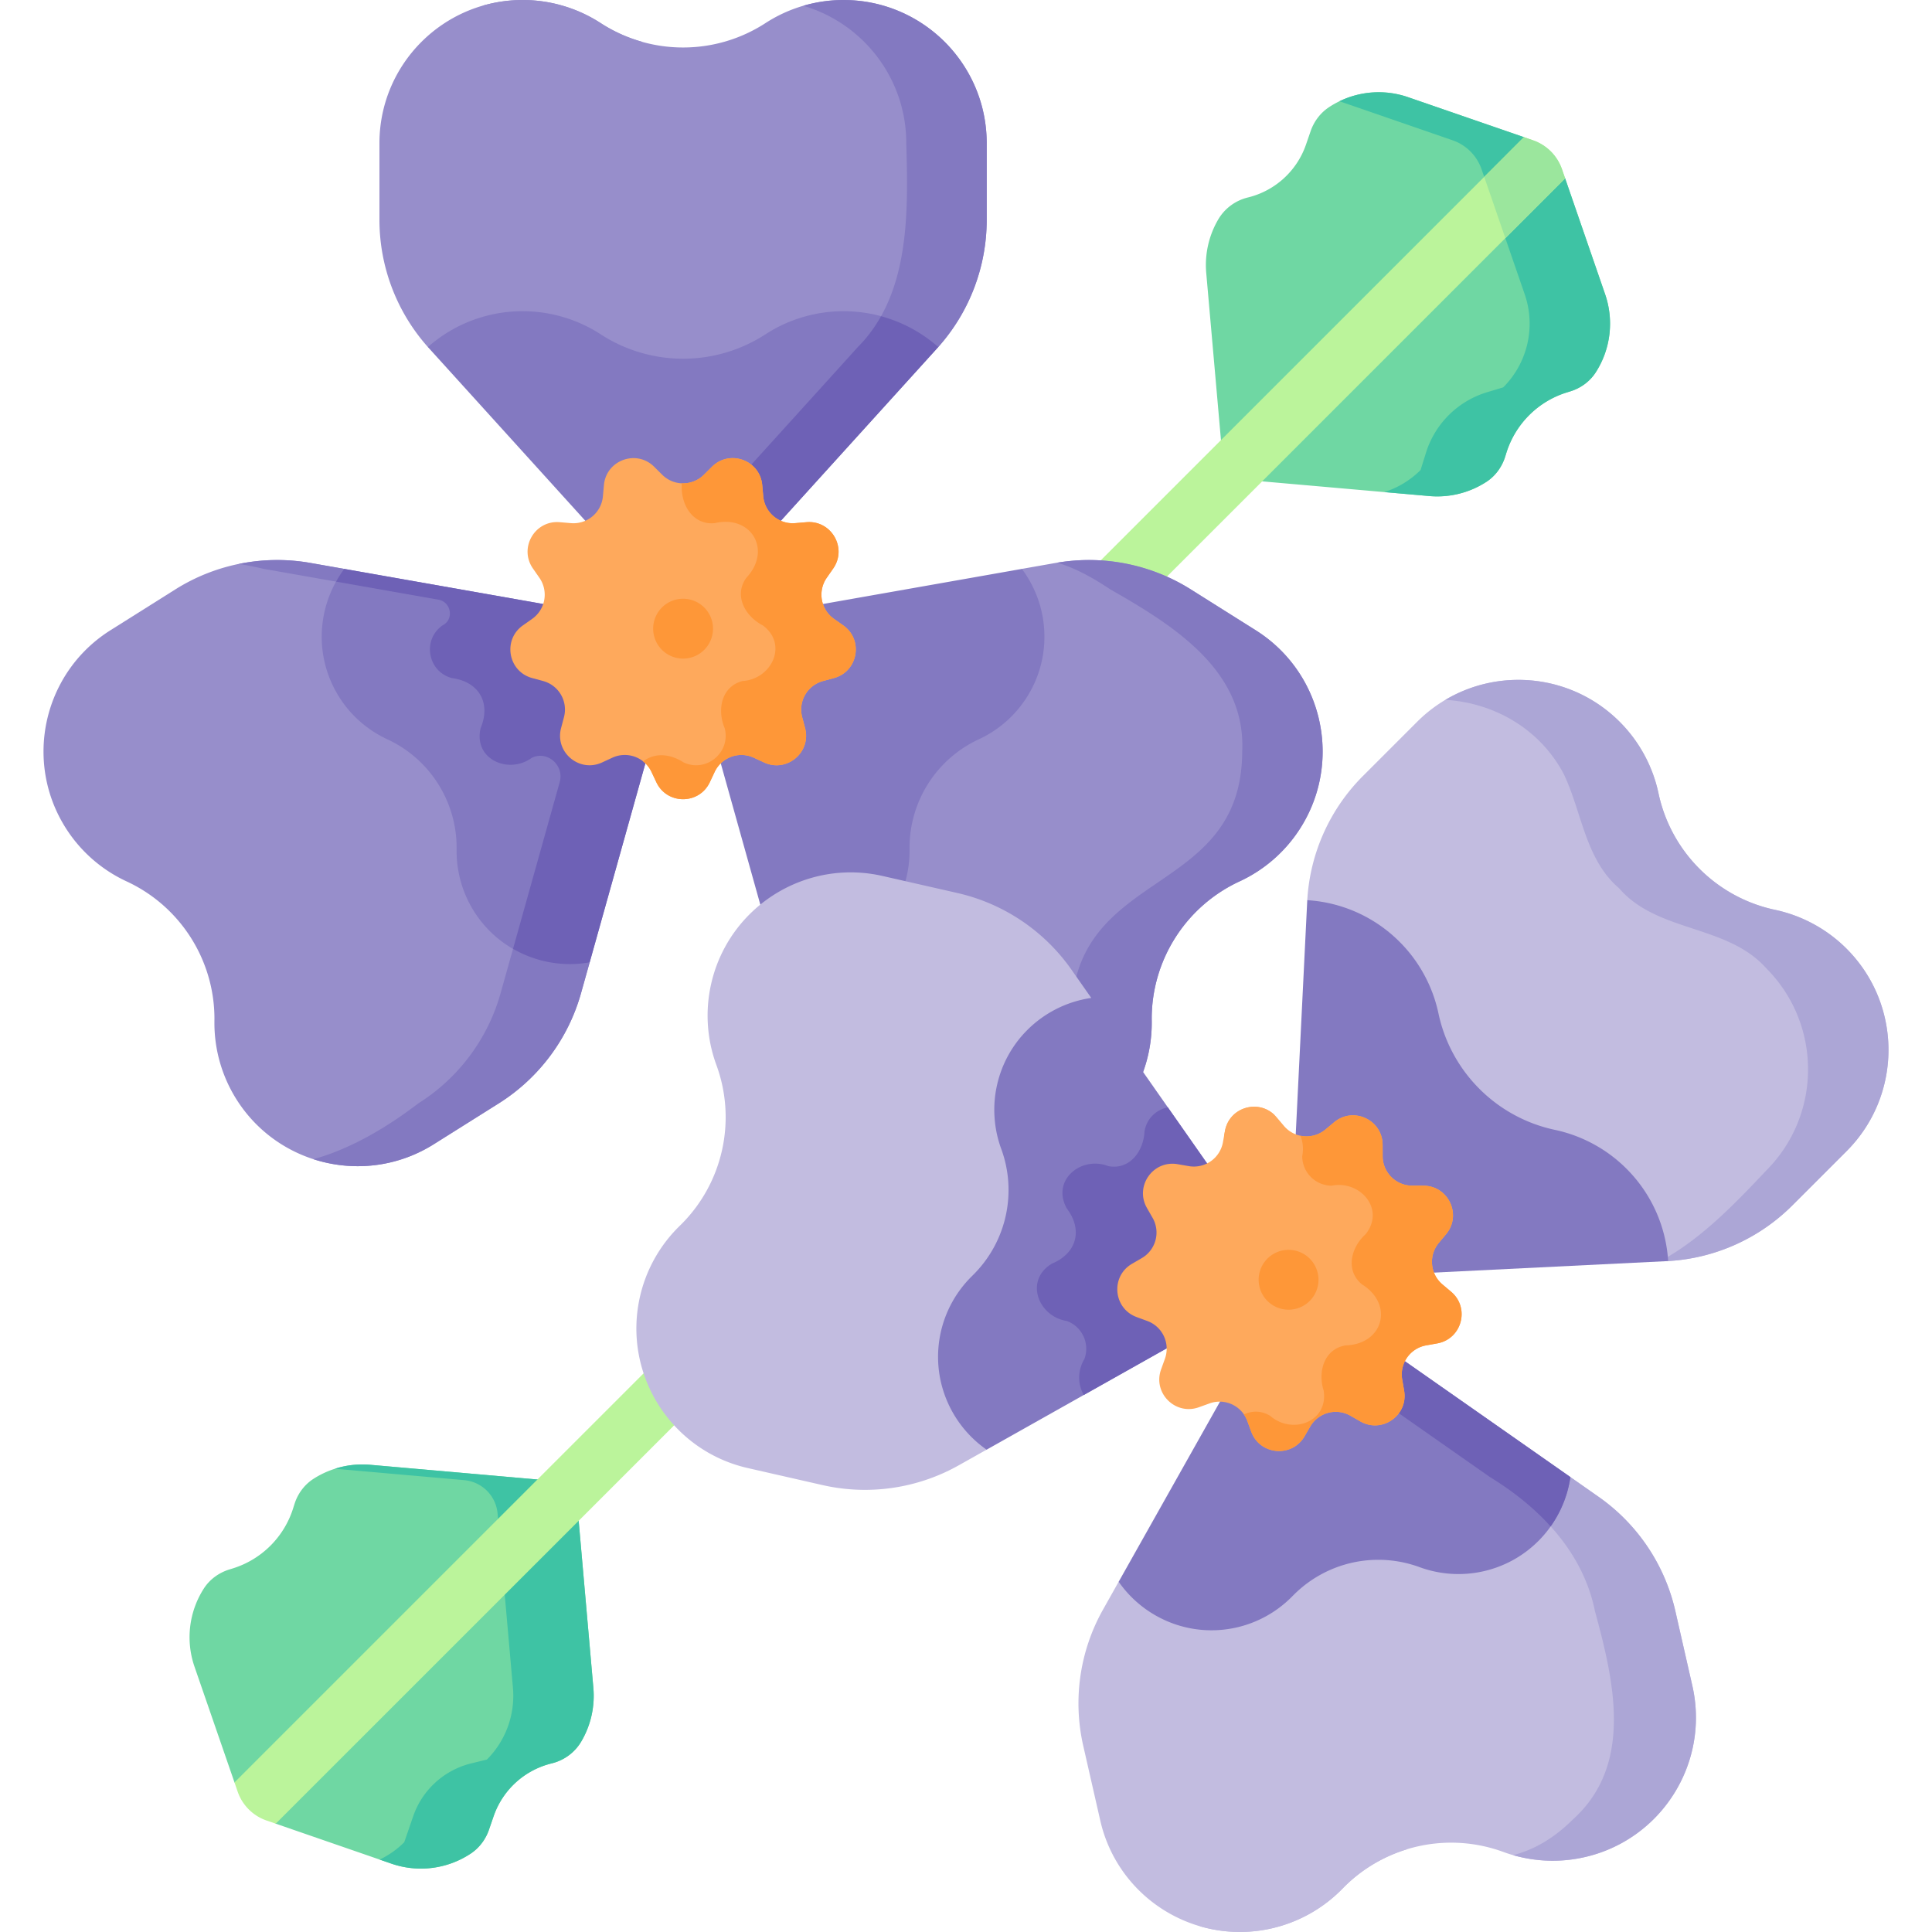 <?xml version="1.0" standalone="no"?><!DOCTYPE svg PUBLIC "-//W3C//DTD SVG 1.1//EN" "http://www.w3.org/Graphics/SVG/1.1/DTD/svg11.dtd"><svg t="1760518401815" class="icon" viewBox="0 0 1024 1024" version="1.1" xmlns="http://www.w3.org/2000/svg" p-id="5209" xmlns:xlink="http://www.w3.org/1999/xlink" width="200" height="200"><path d="M308.048 923.09c-3.42 5.81-9.086 9.931-15.638 11.538-7.17 1.751-13.681 5.254-18.976 10.075s-9.395 10.961-11.806 17.945l-2.472 7.17c-1.792 5.192-5.213 9.725-9.828 12.733a47.789 47.789 0 0 1-41.825 5.233l-6.263-2.163-55.093-19.037-21.86-21.86-21.201-61.357a47.81 47.81 0 0 1 4.965-41.433c3.173-4.924 8.097-8.447 13.701-10.137l1.195-0.371a48.688 48.688 0 0 0 32.45-32.079l0.659-2.081c1.689-5.439 5.151-10.219 9.931-13.351 3.585-2.328 7.458-4.162 11.517-5.439 5.975-1.937 12.341-2.658 18.749-2.102l88.594 7.788 20.088 1.772 1.772 20.109 7.788 88.574c0.886 10.034-1.422 19.985-6.449 28.474z" fill="#6FD7A3" p-id="5210"></path><path d="M308.048 923.09c-3.42 5.81-9.086 9.931-15.638 11.538-7.17 1.751-13.681 5.254-18.976 10.075s-9.395 10.961-11.806 17.945l-2.472 7.17c-1.792 5.192-5.213 9.725-9.828 12.733a47.789 47.789 0 0 1-41.825 5.233l-6.263-2.163c4.759-2.287 9.168-5.357 13.021-9.21l4.739-13.763c4.821-13.969 16.421-24.518 30.781-28.021l8.283-2.019c9.993-9.993 15.04-23.9 13.804-37.993L263.73 802.211a19.464 19.464 0 0 0-17.698-17.698l-68.527-6.037c5.975-1.937 12.341-2.658 18.749-2.102l108.682 9.56 9.56 108.682c0.886 10.034-1.422 19.985-6.449 28.474z" fill="#3EC3A4" p-id="5211"></path><path d="M390.543 722.208l-83.835 83.835-160.562 160.541-4.862-1.669c-7.191-2.472-12.856-8.138-15.329-15.329l-1.669-4.862 160.562-160.562 83.835-83.814a15.457 15.457 0 1 1 21.86 21.86z" fill="#BBF49B" p-id="5212"></path><path d="M845.774 197.359c-3.173 4.924-8.097 8.468-13.701 10.137l-1.195 0.371c-15.452 4.636-27.608 16.668-32.45 32.079l-0.639 2.06c-1.71 5.46-5.171 10.26-9.951 13.372-8.88 5.769-19.511 8.489-30.246 7.541l-23.879-2.102-64.736-5.687-20.068-1.772-1.772-20.088-7.809-88.615c-0.886-10.013 1.422-19.965 6.428-28.453 3.441-5.81 9.107-9.951 15.659-11.538 7.17-1.751 13.681-5.274 18.976-10.096s9.395-10.94 11.806-17.925l2.472-7.17c1.813-5.213 5.233-9.725 9.828-12.733 1.751-1.154 3.585-2.184 5.46-3.09A47.682 47.682 0 0 1 746.321 51.508l61.377 21.18 21.86 21.86 21.18 61.377c4.842 14.01 2.864 29.277-4.965 41.433z" fill="#6FD7A3" p-id="5213"></path><path d="M845.774 197.359c-3.173 4.924-8.097 8.468-13.701 10.137l-1.195 0.371c-15.452 4.636-27.608 16.668-32.45 32.079l-0.639 2.06c-1.71 5.46-5.171 10.26-9.951 13.372-8.88 5.769-19.511 8.489-30.246 7.541l-23.879-2.102c7.17-2.287 13.784-6.263 19.223-11.703l2.864-9.168a48.646 48.646 0 0 1 32.45-32.079l8.489-2.555a47.752 47.752 0 0 0 11.373-49.386l-22.849-66.219a24.839 24.839 0 0 0-15.349-15.349l-59.956-20.686v-0.021A47.682 47.682 0 0 1 746.321 51.508l61.377 21.18 21.86 21.86 21.18 61.377c4.842 14.01 2.864 29.277-4.965 41.433z" fill="#3EC3A4" p-id="5214"></path><path d="M829.559 94.549l-160.582 160.582-68.98 68.959c-3.008 3.029-6.964 4.533-10.92 4.533s-7.912-1.504-10.92-4.533c-6.037-6.016-6.037-15.803 0-21.84l208.506-208.506 21.036-21.057 4.842 1.669c7.211 2.493 12.856 8.159 15.349 15.349z" fill="#BBF49B" p-id="5215"></path><path d="M829.559 94.549l-31.688 31.688-11.208-32.491 21.036-21.057 4.842 1.669c7.211 2.493 12.856 8.159 15.349 15.349z" fill="#9BE69D" p-id="5216"></path><path d="M522.98 75.919v40.599a101.362 101.362 0 0 1-25.68 67.418l-135.253 33.458-135.253-33.458a101.362 101.362 0 0 1-25.68-67.418V75.919C201.112 33.989 235.102 0 277.032 0c7.331 0 14.581 1.059 21.543 3.128a75.861 75.861 0 0 1 19.794 9.111 80.06 80.06 0 0 0 43.677 12.929 80.067 80.067 0 0 0 43.679-12.929 75.758 75.758 0 0 1 19.794-9.111A75.604 75.604 0 0 1 447.058 0c20.964 0 39.942 8.501 53.688 22.231 13.73 13.749 22.233 32.724 22.233 53.688z" fill="#978ECB" p-id="5217"></path><path d="M255.944 3.128c21.106 7.485 39.997 23.918 63.473 22.037 7.454 0.558 14.441-0.719 21.188-2.94a79.861 79.861 0 0 1-22.237-9.984 75.824 75.824 0 0 0-19.794-9.111A75.538 75.538 0 0 0 277.032 0a75.944 75.944 0 0 0-21.333 3.06c0.082 0.027 0.165 0.043 0.245 0.068z" fill="#978ECB" p-id="5218"></path><path d="M500.746 22.233C487 8.501 468.024 0 447.058 0c-7.242 0-14.404 1.043-21.287 3.062 31.537 9.222 54.578 38.339 54.578 72.857 1.049 36.416 2.06 80.283-25.684 108.015l10.112 8.046 32.518-8.044a101.362 101.362 0 0 0 25.68-67.418V75.919c0.002-20.964-8.499-39.94-22.229-53.686z" fill="#8379C1" p-id="5219"></path><path d="M497.297 183.936c-0.192 0.225-0.385 0.433-0.577 0.641l-134.676 148.63-134.676-148.63c-0.192-0.208-0.385-0.416-0.577-0.641a75.651 75.651 0 0 1 50.239-18.992c7.331 0 14.581 1.059 21.543 3.128a75.861 75.861 0 0 1 19.794 9.111 80.06 80.06 0 0 0 43.677 12.945 80.067 80.067 0 0 0 43.679-12.945 75.758 75.758 0 0 1 19.794-9.111 75.608 75.608 0 0 1 21.543-3.128c19.264 0 36.843 7.17 50.237 18.992z" fill="#8379C1" p-id="5220"></path><path d="M466.965 167.596c-3.29 5.872-7.327 11.369-12.3 16.338-0.319 0.459-75.929 83.802-113.945 125.74l21.324 23.533 134.676-148.63c0.192-0.208 0.385-0.416 0.577-0.641a75.748 75.748 0 0 0-30.332-16.34z" fill="#6E61B6" p-id="5221"></path><path d="M701.027 398.347c0 13.827-3.77 27.798-11.678 40.358a75.898 75.898 0 0 1-32.37 28.455c-28.391 13.153-46.549 41.592-46.549 72.822 0 0.369 0.016 0.754 0.016 1.139v1.075a75.911 75.911 0 0 1-11.645 40.422c-22.328 35.481-69.198 46.147-104.679 23.819l-34.375-21.623a101.389 101.389 0 0 1-43.63-58.452l-4.572-16.314 130.071-208.526 17.95-3.161a101.35 101.35 0 0 1 71.588 14.035l34.358 21.623c22.938 14.424 35.514 39.111 35.514 64.326z" fill="#978ECB" p-id="5222"></path><path d="M665.513 334.025l-34.358-21.623a101.335 101.335 0 0 0-70.818-14.152c9.871 2.849 19.384 8.297 28.189 14.154 33.437 19.093 71.881 42.935 69.872 85.943-0.303 79.306-92.532 60.347-90.578 143.85a75.917 75.917 0 0 1-11.647 40.422c-12.461 18.193-26.856 28.363-42.163 32.65 31.548 8.88 66.448-3.503 84.791-32.65a75.911 75.911 0 0 0 11.645-40.422v-1.075c0-0.385-0.016-0.771-0.016-1.139 0-31.231 18.158-59.669 46.549-72.822a75.898 75.898 0 0 0 32.37-28.455 75.495 75.495 0 0 0 11.678-40.358c0-25.214-12.576-49.901-35.514-64.321zM553.567 337.505c0 10.907-2.967 21.943-9.208 31.857a59.966 59.966 0 0 1-25.552 22.472 63.345 63.345 0 0 0-36.732 57.489v1.733a59.964 59.964 0 0 1-9.191 31.921c-13.411 21.285-37.999 31.263-61.338 27.077l-49.502-176.844 179.572-31.68a60.069 60.069 0 0 1 11.95 35.975z" fill="#8379C1" p-id="5223"></path><path d="M23.063 398.347c0 13.827 3.77 27.798 11.678 40.358a75.898 75.898 0 0 0 32.37 28.455c28.391 13.153 46.549 41.592 46.549 72.822 0 0.369-0.016 0.754-0.016 1.139v1.075a75.911 75.911 0 0 0 11.645 40.422C147.616 618.099 194.486 628.766 229.967 606.438l34.375-21.623a101.389 101.389 0 0 0 43.63-58.452l4.572-16.314-130.071-208.526-17.95-3.161a101.35 101.35 0 0 0-71.588 14.035L58.577 334.021c-22.938 14.424-35.514 39.111-35.514 64.326z" fill="#978ECB" p-id="5224"></path><path d="M187.745 309.977l-47.903-8.447c-4.368-1.051-8.798-1.916-13.248-2.617a100.744 100.744 0 0 1 37.931-0.536l17.945 3.152zM312.539 510.056l-4.574 16.318a101.383 101.383 0 0 1-43.617 58.452l-34.387 21.613c-19.8 12.465-43.164 14.649-63.829 7.953 19.037-5.254 38.116-16.215 55.588-29.586a101.274 101.274 0 0 0 43.617-58.431l4.574-16.318 13.207-47.182z" fill="#8379C1" p-id="5225"></path><path d="M362.049 333.217l-19.347 69.104-30.163 107.735c-23.344 4.182-47.923-5.79-61.336-27.073a59.974 59.974 0 0 1-9.189-31.935v-1.731c0-24.642-14.299-47.099-36.736-57.483a60.759 60.759 0 0 1-14.402-9.375 59.179 59.179 0 0 1-11.146-13.104 59.537 59.537 0 0 1-9.21-31.853c0-12.856 4.141-25.548 11.95-35.973l63.499 11.208z" fill="#8379C1" p-id="5226"></path><path d="M362.049 333.217l-0.006-0.002 0.002-0.008-179.572-31.68a59.125 59.125 0 0 0-4.329 6.756l54.24 9.568c6.762 1.193 8.369 10.39 2.277 13.559l-0.146 0.074c-10.817 7.623-7.87 24.415 4.924 27.897 14.361 1.916 20.912 13.062 15.308 26.537-3.956 16.462 14.793 24.786 27.196 15.679a7.17 7.17 0 0 1 0.183-0.082c8.235-3.678 16.971 4.275 14.542 12.962l-24.749 88.415c12.212 7.055 26.634 9.669 40.626 7.16l30.155-107.729 0.004-0.002z" fill="#6E61B6" p-id="5227"></path><path d="M373.08 251.641l4.281-4.253c9.401-9.337 25.429-3.505 26.628 9.692l0.546 6.01a15.659 15.659 0 0 0 16.905 14.185l6.014-0.505c13.205-1.111 21.732 13.66 14.169 24.541l-3.445 4.955a15.659 15.659 0 0 0 3.832 21.732l4.93 3.478c10.829 7.638 7.866 24.433-4.92 27.907l-5.822 1.582a15.659 15.659 0 0 0-11.035 19.112l1.541 5.835c3.385 12.811-9.679 23.774-21.708 18.215l-5.478-2.532a15.659 15.659 0 0 0-20.737 7.547l-2.569 5.46c-5.641 11.989-22.697 11.989-28.338 0l-2.569-5.46a15.656 15.656 0 0 0-20.737-7.547l-5.478 2.532c-12.028 5.559-25.093-5.404-21.708-18.215l1.541-5.835a15.659 15.659 0 0 0-11.035-19.112l-5.822-1.582c-12.786-3.474-15.749-20.27-4.92-27.907l4.93-3.478a15.659 15.659 0 0 0 3.832-21.732l-3.445-4.955c-7.563-10.881 0.964-25.651 14.169-24.541l6.014 0.505a15.659 15.659 0 0 0 16.905-14.185l0.546-6.01c1.199-13.196 17.226-19.029 26.628-9.692l4.281 4.253a15.665 15.665 0 0 0 22.074 0z" fill="#FEA95C" p-id="5228"></path><path d="M446.943 331.476l-4.93-3.478a15.659 15.659 0 0 1-3.832-21.732l3.445-4.955c7.563-10.881-0.964-25.651-14.169-24.541l-6.014 0.505a15.659 15.659 0 0 1-16.905-14.185l-0.546-6.01c-1.199-13.196-17.226-19.029-26.628-9.692l-4.281 4.253a15.601 15.601 0 0 1-11.896 4.508c0.052 0.317 0.14 0.604 0.179 0.933-0.558 10.46 5.849 21.298 17.453 20.193 19.439-4.578 30.499 14.373 16.736 28.991-6.809 9.506-0.521 20.457 8.765 25.21 13.557 10.065 4.671 28.503-10.747 29.487-11.326 2.907-13.549 15.337-9.49 24.946 3.385 12.811-9.679 23.774-21.708 18.215-7.92-5.056-15.753-4.959-21.506-0.573a15.57 15.57 0 0 1 4.442 5.59l2.569 5.46c5.641 11.989 22.697 11.989 28.338 0l2.569-5.46a15.656 15.656 0 0 1 20.737-7.547l5.478 2.532c12.028 5.559 25.093-5.404 21.708-18.215l-1.541-5.835a15.659 15.659 0 0 1 11.035-19.112l5.822-1.582c12.782-3.472 15.743-20.27 4.916-27.907z" fill="#FE9738" p-id="5229"></path><path d="M978.694 610.171l-28.707 28.707a101.356 101.356 0 0 1-65.83 29.512L774.692 591.156l-81.812-114.041a101.366 101.366 0 0 1 29.512-65.83l28.707-28.707c29.648-29.648 77.718-29.648 107.366 0a75.552 75.552 0 0 1 13.021 17.445 75.765 75.765 0 0 1 7.553 20.438 80.032 80.032 0 0 0 21.743 40.026 80.05 80.05 0 0 0 40.026 21.743 75.833 75.833 0 0 1 20.438 7.553 75.594 75.594 0 0 1 17.445 13.021c14.824 14.824 22.231 34.253 22.241 53.684-0.008 19.427-7.415 38.858-22.239 53.682z" fill="#C2BCE0" p-id="5230"></path><path d="M978.694 502.805a75.552 75.552 0 0 0-17.445-13.021 75.765 75.765 0 0 0-20.438-7.553c-15.494-3.288-29.275-10.99-40.026-21.743s-18.454-24.534-21.743-40.026a75.833 75.833 0 0 0-7.553-20.438 75.594 75.594 0 0 0-13.021-17.445c-25.062-25.062-63.281-28.935-92.414-11.629 25.398 1.432 50.068 15.106 62.807 39.377 9.632 20.218 11.369 45.195 29.3 60.465 20.265 23.554 57.149 19.097 77.907 42.319 29.648 29.65 29.648 77.716 0 107.366-15.148 16.046-32.242 34.01-52.081 45.682l-1.898 0.777 2.069 1.461a101.366 101.366 0 0 0 65.83-29.512l28.707-28.707c14.824-14.824 22.231-34.253 22.241-53.682-0.01-19.437-7.417-38.866-22.241-53.69z" fill="#ACA6D6" p-id="5231"></path><path d="M884.156 668.39c-0.295 0.023-0.579 0.035-0.861 0.045l-200.328 9.867 9.867-200.328c0.01-0.284 0.023-0.567 0.045-0.861a75.653 75.653 0 0 1 48.953 22.095 75.552 75.552 0 0 1 13.021 17.445 75.765 75.765 0 0 1 7.553 20.438c3.288 15.494 10.98 29.286 21.732 40.038s24.545 18.442 40.038 21.732a75.833 75.833 0 0 1 20.438 7.553 75.594 75.594 0 0 1 17.445 13.021 75.643 75.643 0 0 1 22.095 48.953z" fill="#8379C1" p-id="5232"></path><path d="M876.602 964.06a75.486 75.486 0 0 1-36.793 20.28 75.894 75.894 0 0 1-43.009-2.769c-29.376-10.776-62.325-3.505-84.41 18.578-0.262 0.262-0.521 0.544-0.793 0.816l-0.76 0.76a75.903 75.903 0 0 1-36.816 20.348c-40.877 9.3-81.562-16.299-90.863-57.176l-9.018-39.595a101.379 101.379 0 0 1 10.481-72.182l8.303-14.768 239.425-55.474 14.927 10.458a101.339 101.339 0 0 1 40.696 60.545l9.006 39.585c6.018 26.418-2.545 52.765-20.375 70.595z" fill="#C2BCE0" p-id="5233"></path><path d="M668.206 1001.729a75.938 75.938 0 0 1-32.38 19.171 75.548 75.548 0 0 0 38.192 1.176 75.919 75.919 0 0 0 36.818-20.348l0.76-0.76c0.272-0.272 0.534-0.556 0.793-0.816a80.091 80.091 0 0 1 33.425-20.012c-25.427-4.492-51.049-6.424-77.609 21.588z" fill="#C2BCE0" p-id="5234"></path><path d="M896.973 893.467l-9.006-39.585a101.358 101.358 0 0 0-40.696-60.545l-14.927-10.458h-42.628c26.43 16.147 49.339 39.752 55.621 71.003 10.143 37.144 20.467 81.187-11.365 110.178-10.759 10.73-21.403 16.474-31.987 19.208a75.855 75.855 0 0 0 37.819 1.071 75.486 75.486 0 0 0 36.793-20.28c17.834-17.83 26.397-44.178 20.375-70.593z" fill="#ACA6D6" p-id="5235"></path><path d="M815.355 816.771a59.616 59.616 0 0 1-29.036 16.015 59.791 59.791 0 0 1-17.138 1.372 60.017 60.017 0 0 1-16.821-3.55 63.345 63.345 0 0 0-66.625 14.678l-1.226 1.226a59.98 59.98 0 0 1-29.069 16.073c-24.534 5.569-48.976-4.763-62.519-24.227l90.047-160.051 149.378 104.576a60.106 60.106 0 0 1-16.992 33.888z" fill="#8379C1" p-id="5236"></path><path d="M789.716 782.879c11.814 7.217 22.911 15.939 32.147 26.154a59.935 59.935 0 0 0 10.481-26.154L682.966 678.302l-12.045 21.411 118.795 83.165z" fill="#6E61B6" p-id="5237"></path><path d="M397.211 484.668a75.486 75.486 0 0 0-20.28 36.793 75.894 75.894 0 0 0 2.769 43.009c10.776 29.376 3.505 62.325-18.578 84.41-0.262 0.262-0.544 0.521-0.816 0.793l-0.76 0.76a75.903 75.903 0 0 0-20.348 36.816c-9.3 40.877 16.299 81.562 57.176 90.863l39.595 9.018a101.389 101.389 0 0 0 72.182-10.481l14.768-8.303 55.474-239.425-10.458-14.927a101.339 101.339 0 0 0-60.545-40.696l-39.585-9.006c-26.418-6.018-52.765 2.545-70.595 20.375z" fill="#C2BCE0" p-id="5238"></path><path d="M682.966 678.302l-108.538 61.068-51.508 28.989c-19.47-13.557-29.792-37.993-24.229-62.531a60.079 60.079 0 0 1 16.071-29.071l1.216-1.216a63.341 63.341 0 0 0 14.69-66.631c-1.999-5.419-3.173-11.085-3.544-16.812s0.062-11.497 1.36-17.142a59.537 59.537 0 0 1 16.009-29.03 60.1 60.1 0 0 1 33.892-16.998l40.589 57.978z" fill="#8379C1" p-id="5239"></path><path d="M682.966 678.302l-108.538 61.068c-3.173-5.419-3.482-12.856 0.391-19.202 2.905-8.097-1.257-17.039-9.333-20.006-15.205-2.328-22.581-21.469-8.138-30.307 13.475-5.563 16.73-18.09 7.932-29.586-8.035-14.855 7.809-27.814 22.19-22.19 11.497 2.143 18.77-8.18 19.161-18.605 1.236-6.902 6.428-11.394 12.341-12.568z" fill="#6E61B6" p-id="5240"></path><path d="M748.446 628.43l6.035 0.021c13.25 0.045 20.459 15.502 11.977 25.682l-3.863 4.636a15.659 15.659 0 0 0 1.924 21.984l4.609 3.894c10.122 8.552 5.707 25.027-7.335 27.372l-5.94 1.067a15.659 15.659 0 0 0-12.659 18.077l1.028 5.946c2.256 13.056-11.715 22.839-23.212 16.254l-5.235-3a15.659 15.659 0 0 0-21.316 5.711l-3.035 5.215c-6.665 11.453-23.655 9.966-28.229-2.47l-2.083-5.664a15.659 15.659 0 0 0-20.002-9.327l-5.678 2.044c-12.467 4.489-24.526-7.57-20.037-20.037l2.044-5.678a15.659 15.659 0 0 0-9.327-20.002l-5.664-2.083c-12.436-4.574-13.922-21.565-2.47-28.229l5.215-3.035a15.659 15.659 0 0 0 5.711-21.316l-3-5.235c-6.587-11.499 3.196-25.47 16.254-23.212l5.946 1.028a15.659 15.659 0 0 0 18.077-12.659l1.067-5.94c2.345-13.042 18.819-17.455 27.372-7.335l3.894 4.609a15.659 15.659 0 0 0 21.984 1.924l4.636-3.863c10.18-8.482 25.637-1.275 25.682 11.977l0.021 6.035a15.665 15.665 0 0 0 15.609 15.609z" fill="#FEA95C" p-id="5241"></path><path d="M664.51 594.814c3.678-2.917 7.533-3.985 11.115-3.688-8.771-8.723-24.114-4.207-26.374 8.355l-0.472 2.625c5.342 0.361 10.909-2.042 15.731-7.292z" fill="#FEA95C" p-id="5242"></path><path d="M769.125 684.648l-4.609-3.894a15.659 15.659 0 0 1-1.924-21.984l3.863-4.636c8.482-10.18 1.275-25.637-11.977-25.682l-6.035-0.021a15.659 15.659 0 0 1-15.605-15.605l-0.021-6.035c-0.045-13.25-15.502-20.459-25.682-11.977l-4.636 3.863a15.617 15.617 0 0 1-13.244 3.282c1.292 3.264 1.727 7.005 0.952 10.866a15.663 15.663 0 0 0 15.607 15.605c15.09-3.008 28.558 12.446 18.009 25.705-7.79 7.001-10.924 19.196-1.939 26.619 16.983 10.508 11.402 31.729-8.666 32.335-11.536 1.908-14.834 14.097-11.629 24.023 2.468 16.703-16.851 23.457-28.449 13.252-4.794-2.837-9.651-2.66-13.852-0.676 0.729 1.059 1.352 2.211 1.815 3.472l2.083 5.664c4.574 12.436 21.565 13.922 28.229 2.47l3.035-5.215a15.659 15.659 0 0 1 21.316-5.711l5.235 3c11.499 6.587 25.47-3.196 23.212-16.254l-1.028-5.946a15.659 15.659 0 0 1 12.659-18.077l5.94-1.067c13.046-2.351 17.461-18.825 7.339-27.378z" fill="#FE9738" p-id="5243"></path><path d="M682.966 678.304m-15.858 0a15.858 15.858 0 1 0 31.717 0 15.858 15.858 0 1 0-31.717 0Z" fill="#FE9738" p-id="5244"></path><path d="M362.049 333.207m-15.858 0a15.858 15.858 0 1 0 31.717 0 15.858 15.858 0 1 0-31.717 0Z" fill="#FE9738" p-id="5245"></path></svg>